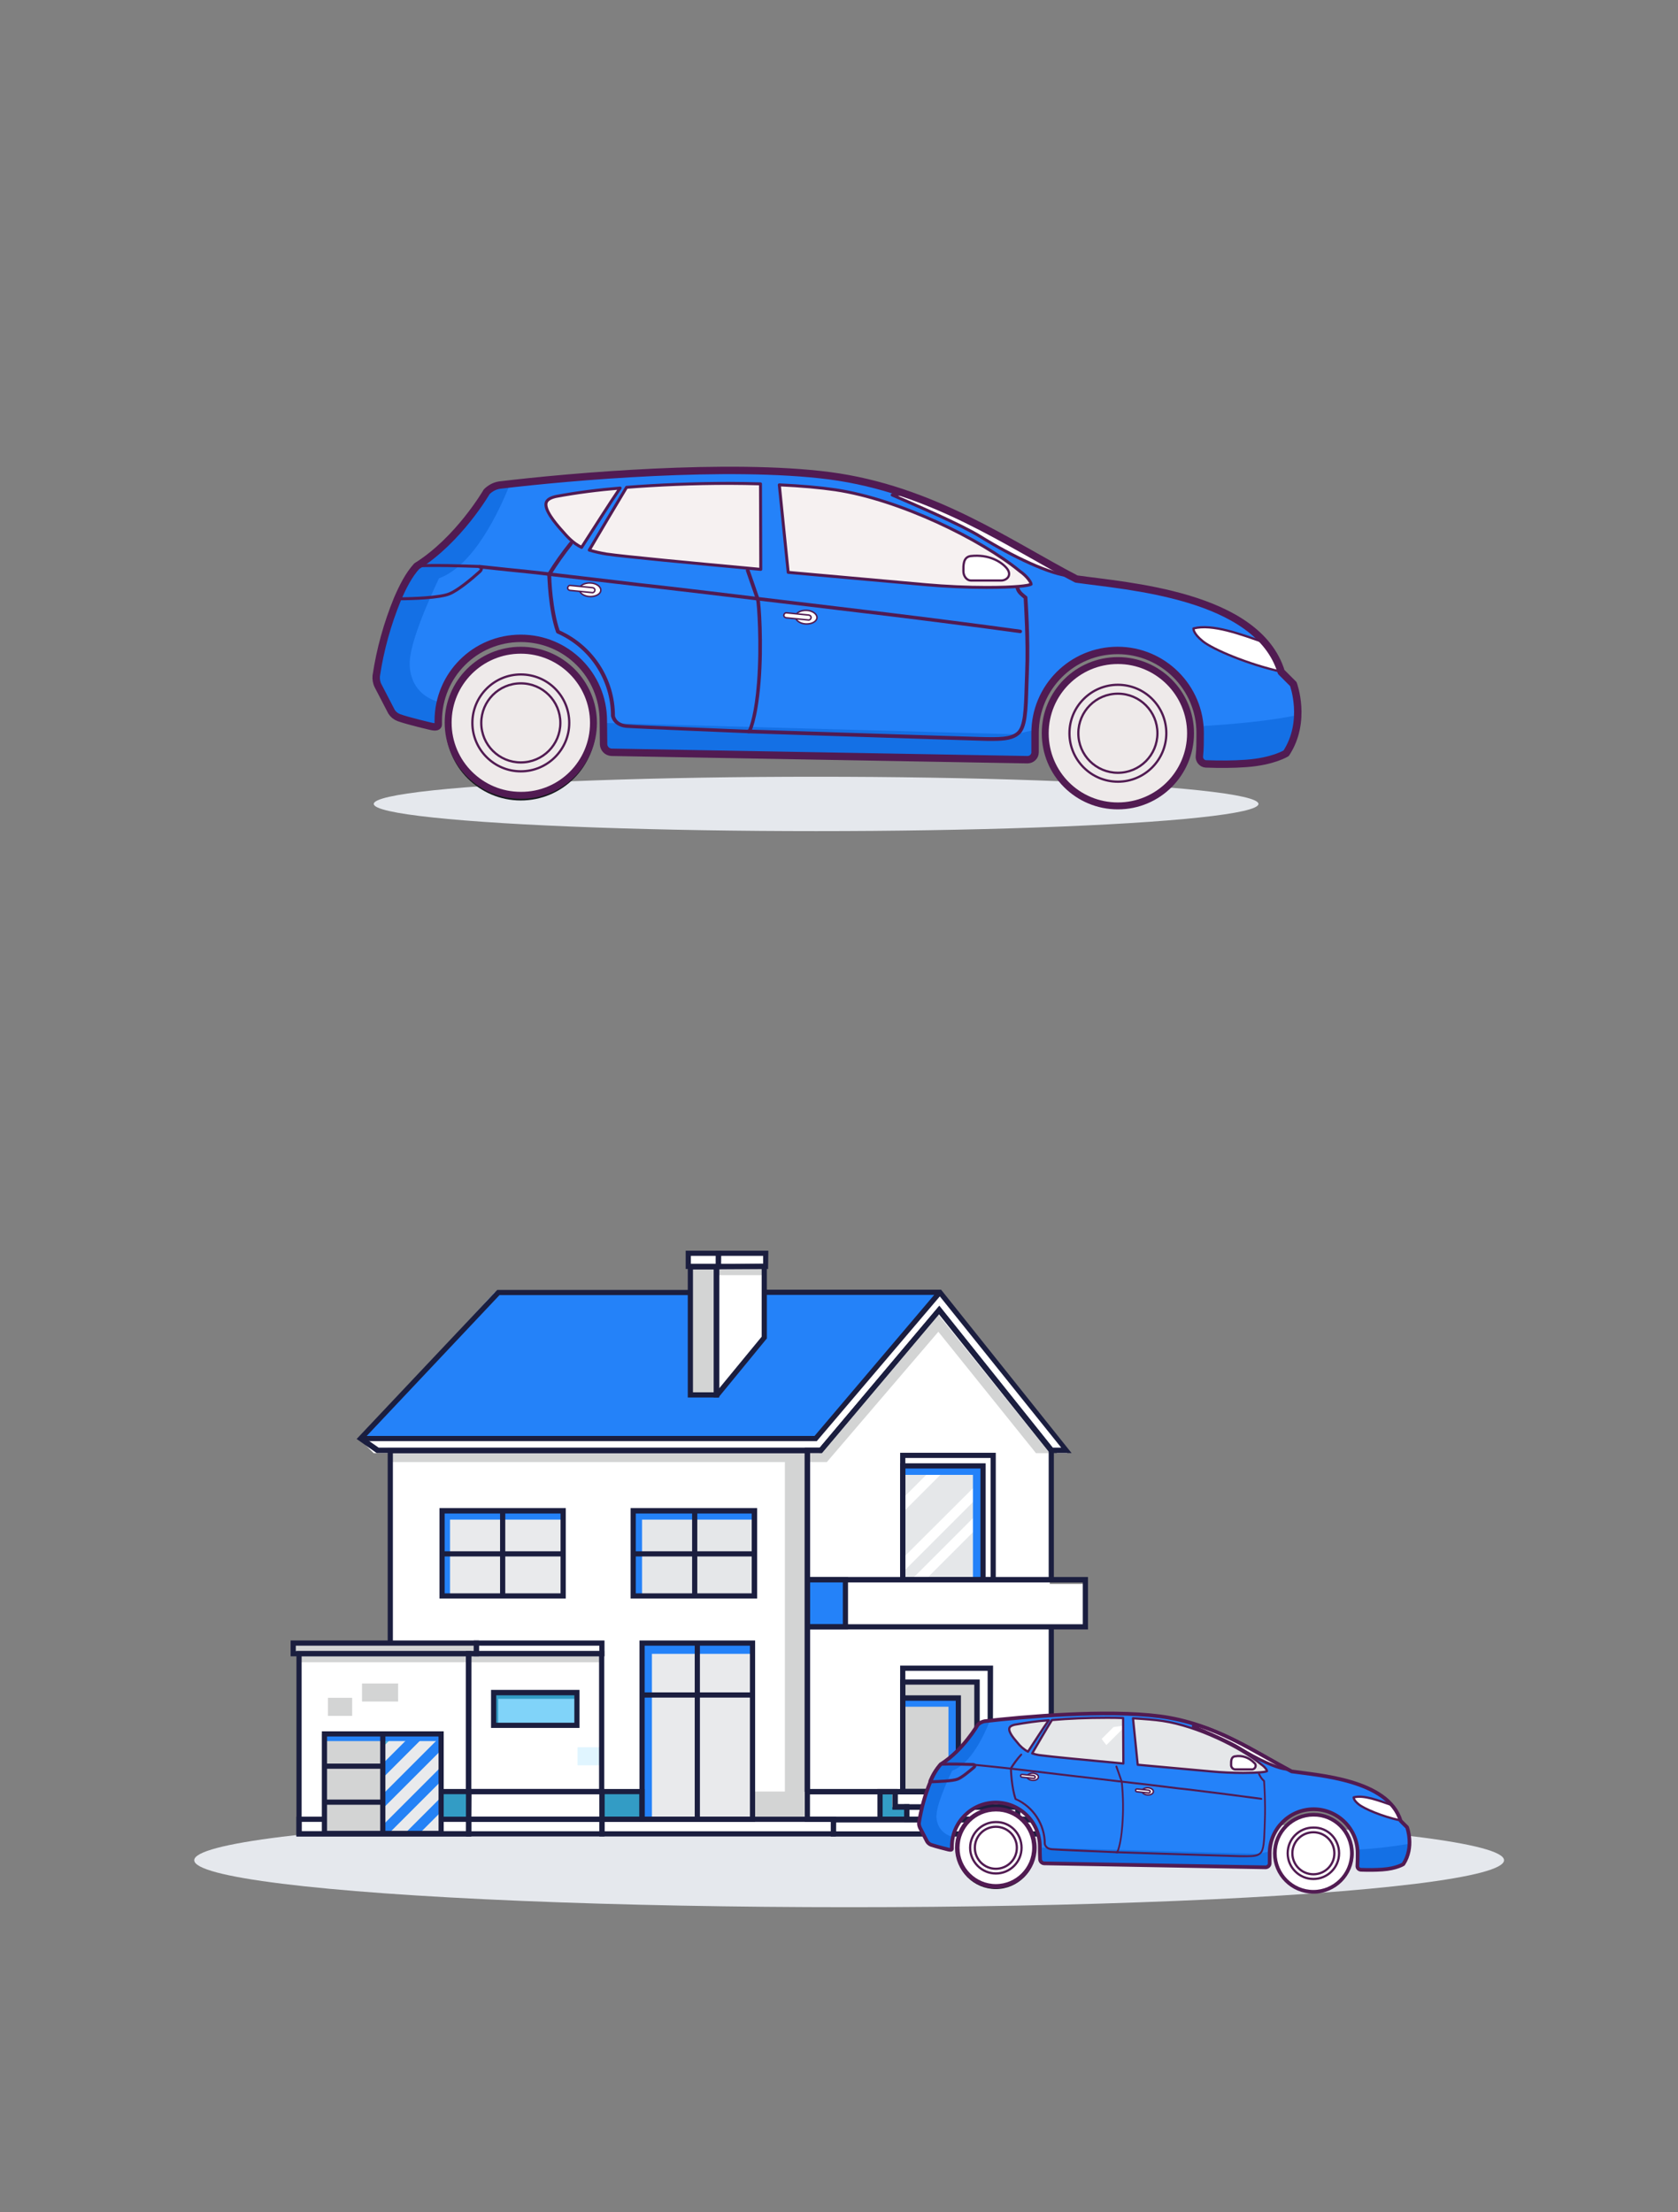 <?xml version="1.0" encoding="utf-8"?>
<!-- Generator: Adobe Illustrator 23.1.0, SVG Export Plug-In . SVG Version: 6.00 Build 0)  -->
<svg version="1.1" id="Layer_1" xmlns="http://www.w3.org/2000/svg" xmlns:xlink="http://www.w3.org/1999/xlink" x="0px" y="0px"
	 width="679px" height="895px" viewBox="0 0 679 895" style="enable-background:new 0 0 679 895;" xml:space="preserve">
<rect x="0" y="0" width="679" height="895" fill="#808080" stroke="none"/>
<style type="text/css">
	.st0{opacity:0.9;fill:#F0F3F9;enable-background:new    ;}
	.st1{fill:#EEEAEA;stroke:#511B52;stroke-width:2.8;stroke-linejoin:round;}
	.st2{fill:#EEEAEA;stroke:#511B52;stroke-width:0.907;stroke-linejoin:round;}
	.st3{fill:#2482F9;}
	.st4{fill:#FFFFFF;stroke:#511B52;stroke-width:0.907;stroke-linejoin:round;}
	.st5{fill:#FFFFFF;stroke:#511B52;stroke-width:1.21;stroke-linejoin:round;}
	.st6{fill:#171A1E;}
	.st7{fill:#511B52;}
	.st8{fill:#F6F1F1;}
	.st9{fill:#FFFFFF;stroke:#511B52;stroke-width:0.605;stroke-linejoin:round;}
	.st10{fill:#1470E5;}
	.st11{fill:none;stroke:#511B52;stroke-width:3;stroke-linejoin:round;}
	.st12{fill:none;stroke:#511B52;stroke-width:1.21;stroke-linejoin:round;}
	.st13{clip-path:url(#SVGID_2_);}
	.st14{fill:#FFFFFF;}
	.st15{clip-path:url(#SVGID_4_);}
	.st16{fill:none;stroke:#511B52;stroke-width:1.2;stroke-linejoin:round;}
	.st17{fill:#D3D4D4;}
	.st18{fill:#E9EAEC;}
	.st19{fill:#E5E7E9;}
	.st20{fill:#80D3F9;}
	.st21{fill:#339CC5;}
	.st22{fill:#2482F6;}
	.st23{fill:#4BB8DF;}
	.st24{fill:#E0F5FF;}
	.st25{fill:#1B1E3F;}
	.st26{fill:#FFFFFF;stroke:#511B52;stroke-width:1.5;stroke-linejoin:round;}
	.st27{fill:#FFFFFF;stroke:#511B52;stroke-width:1.815;stroke-linejoin:round;}
	.st28{fill:none;stroke:#511B52;stroke-width:1.5;stroke-linejoin:round;}
	.st29{clip-path:url(#SVGID_6_);}
	.st30{clip-path:url(#SVGID_8_);}
	.st31{fill:none;stroke:#511B52;stroke-width:0.907;stroke-linejoin:round;}
</style>
<g id="Group_2661" transform="translate(-605.561 -541.549)">
	<ellipse id="Ellipse_3" class="st0" cx="935.8" cy="866.8" rx="179" ry="11"/>
	<g id="Group_445" transform="translate(-35.5 -5.992)">
		<g id="Group_268" transform="translate(913.311 625.991)">
			<path id="Path_331" class="st1" d="M209.5,218.2c0,16.2-13.1,29.4-29.4,29.4s-29.4-13.1-29.4-29.4c0-16.2,13.1-29.4,29.4-29.4
				C196.3,188.8,209.5,202,209.5,218.2L209.5,218.2z"/>
			<path id="Path_332" class="st2" d="M199.7,218.2c0,10.8-8.8,19.6-19.6,19.6s-19.6-8.8-19.6-19.6s8.8-19.6,19.6-19.6l0,0
				C191,198.6,199.7,207.4,199.7,218.2L199.7,218.2z"/>
			<path id="Path_333" class="st2" d="M196.1,218.2c0,8.8-7.1,16-16,16c-8.8,0-16-7.1-16-16c0-8.8,7.1-16,16-16l0,0
				C189,202.2,196.1,209.4,196.1,218.2z"/>
		</g>
		<path id="Path_334" class="st3" d="M976.6,740c-40.5-5.2-104.3,0.3-133.4,3.8c-2,0.3-3.8,1.3-5.2,2.7c0,0-11.3,19.5-28.3,30.1
			c-3.2,3.5-5.6,8.2-7.8,13.3c-4.1,10-7,20.4-8.6,31.1c-0.1,1.3,0.1,2.7,0.7,3.9l5.5,10.6c0.7,1.1,1.7,1.9,3,2.4
			c3.9,1.4,13,3.5,13,3.5c2,0.5,2.9,0.1,2.9-0.7c0-0.5,0-1,0-1.5c0-18.5,14.9-33.4,33.4-33.4s33.4,14.9,33.4,33.4l0,0
			c0,2.6,0.1,6.7,0.1,9.5c0.1,1.7,1.4,3.1,3.2,3.2l168.3,3c1.7,0,3.1-1.3,3.1-3l0,0c0-2.6,0-5,0-7.8c0-18.5,15-33.4,33.4-33.4
			s33.4,15,33.4,33.4c0,3.3,0,6.3-0.3,9.3c-0.2,1.6,1,3.1,2.6,3.2c0.1,0,0.1,0,0.2,0c5.4,0.2,10.8,0.2,16.2-0.2
			c10.9-0.8,16.1-4.1,16.1-4.1c8.5-13,2.9-28,2.9-28l-4.9-4.9c-9.6-31.3-62.8-34.7-82.9-37.6C1049.6,767.8,1018.6,745.5,976.6,740z"
			/>
		<path id="Path_335" class="st4" d="M1153,807.6c-9.9-3.5-21.5-7.8-29-5.8c0,0-0.3,1.9,3.8,5.2s18.3,9.3,31.7,12.3
			C1158.1,815,1155.9,811,1153,807.6z"/>
		<path id="Path_336" class="st5" d="M1002.1,747.8c8,3.5,27.7,11.9,35.6,16.8c12.7,7.9,29,15.7,36.5,15.9
			c-18.9-10-41.7-24.9-67.2-33.2L1002.1,747.8z"/>
		<path id="Path_337" class="st6" d="M851.8,871.4c-16.8,0-30.4-13.6-30.4-30.4s13.6-30.4,30.4-30.4s30.4,13.6,30.4,30.4l0,0
			C882.2,857.8,868.6,871.4,851.8,871.4z"/>
		<g id="Group_269" transform="translate(671.706 621.806)">
			<path id="Path_338" class="st1" d="M209.5,218.2c0,16.2-13.1,29.4-29.4,29.3c-16.2,0-29.4-13.1-29.4-29.4
				c0-16.2,13.1-29.3,29.4-29.3C196.3,188.8,209.5,202,209.5,218.2L209.5,218.2z"/>
			<path id="Path_339" class="st2" d="M199.7,218.2c0,10.8-8.8,19.6-19.6,19.6s-19.6-8.8-19.6-19.6s8.8-19.6,19.6-19.6l0,0
				C191,198.6,199.7,207.4,199.7,218.2z"/>
			<path id="Path_340" class="st2" d="M196.1,218.2c0,8.8-7.1,16-16,16c-8.8,0-16-7.1-16-16c0-8.8,7.1-16,16-16l0,0
				C189,202.2,196.1,209.4,196.1,218.2z"/>
		</g>
		<path id="Path_341" class="st7" d="M1053.9,803.7L1053.9,803.7c-9.7-1.3-18.4-2.5-27.2-3.6c-9.1-1.2-18.3-2.3-27.1-3.4l-8.4-1
			c-15-1.8-30.6-3.7-45.9-5.5c-12.3-1.5-24.9-3-37-4.4c-5.8-0.7-11.6-1.3-17.3-2l-27.2-3.2c-5.5-0.7-11.6-1.3-17.5-1.9
			c-3.9-0.4-7.7-0.8-11.3-1.2c-0.4-0.1-0.7-0.4-0.6-0.8c0.1-0.4,0.4-0.7,0.8-0.6c3.6,0.4,7.4,0.8,11.3,1.2c5.9,0.6,12,1.2,17.5,1.9
			l27.2,3.2c5.8,0.7,11.5,1.4,17.3,2c12.1,1.4,24.7,2.9,37,4.4c15.3,1.8,30.9,3.7,45.9,5.5l8.4,1c8.9,1.1,18,2.2,27.1,3.4
			c8.8,1.1,17.5,2.3,27.1,3.6c0.4,0.1,0.7,0.4,0.6,0.8C1054.6,803.4,1054.3,803.7,1053.9,803.7L1053.9,803.7z"/>
		<path id="Path_342" class="st8" d="M876.4,769c-3.6-1.8-5.7-4.2-8.3-7.2l-0.1-0.1c-2.1-2.4-6.9-8-5.9-10.9
			c0.4-1.1,1.7-1.9,3.9-2.4c8.6-1.6,17.3-2.7,26-3.4C887.8,751.1,881.2,761.6,876.4,769z M1053.7,778.6
			c-15.6-12.8-48.5-29-74.6-32.9c-6.1-0.9-13.9-1.6-22.7-2l3.6,35.4c23.4,2.1,45.7,4.1,55.8,5c7.9,0.7,16.6,1.1,24.4,1.1
			c11.9,0,17.1-0.7,18.1-1.3C1058.3,783.1,1056.6,780.6,1053.7,778.6L1053.7,778.6z M948.8,743.3c-4.1-0.1-8.4-0.2-12.8-0.2
			c-14.3,0-28.7,0.6-41.4,1.6c-3.7,6.1-11.4,19.1-15.1,25.4c2.3,0.7,4.6,1.2,7,1.6c6.8,1,34.1,3.6,62.4,6.2L948.8,743.3z"/>
		<g id="Group_270" transform="translate(720.076 594.597)">
			<path id="Path_343" class="st9" d="M159.9,188.8c2.4,0.1,4.3,1.5,4.2,3s-2.1,2.6-4.5,2.5s-4.3-1.5-4.2-3S157.5,188.7,159.9,188.8
				z"/>
			<path id="Path_344" class="st9" d="M161.7,191.8c-0.1,0.6-0.6,1-1.1,0.9l0,0l-9-0.9c-0.6-0.1-1-0.6-0.9-1.1l0,0l0,0
				c0.1-0.6,0.6-1,1.1-0.9l0,0l9,0.9C161.4,190.8,161.8,191.3,161.7,191.8L161.7,191.8z"/>
		</g>
		<g id="Group_271" transform="translate(807.55 605.678)">
			<path id="Path_345" class="st9" d="M159.9,188.8c2.4,0.1,4.3,1.5,4.2,3s-2.1,2.6-4.5,2.5s-4.3-1.5-4.2-3S157.5,188.7,159.9,188.8
				z"/>
			<path id="Path_346" class="st9" d="M161.7,191.8c-0.1,0.6-0.6,1-1.1,0.9l0,0l-9-0.9c-0.6-0.1-1-0.6-0.9-1.1l0,0l0,0
				c0.1-0.6,0.6-1,1.1-0.9l9,0.9C161.4,190.8,161.8,191.3,161.7,191.8L161.7,191.8z"/>
		</g>
		<path id="Path_347" class="st4" d="M1033.9,772.5c-3.2,0.4-3,3.9-3,6.1s1.5,3.8,3,3.8h12.3c2.2,0,4.6-2.1,2.2-5
			C1046.2,774.8,1041.2,771.7,1033.9,772.5z"/>
		<g id="Group_272" transform="translate(642 555.312)">
			<path id="Path_348" class="st10" d="M176.9,276.3h-0.2c-13.5-3.9-11.8-16.9-11.8-16.9c0.6-10.1,11.8-33.2,11.8-33.2
				c14-5.1,24.2-26.9,28.4-37.3c-1.5,0.2-3,0.3-4.4,0.5c-2,0.3-3.8,1.3-5.2,2.7c0,0-11.3,19.5-28.3,30.1c-3.2,3.5-5.6,8.2-7.8,13.3
				c-4.1,10-7,20.4-8.6,31.1c-0.1,1.3,0.1,2.7,0.7,3.9L157,281c0.7,1.1,1.7,1.9,3,2.4c3.9,1.4,13,3.5,13,3.5c2,0.5,2.9,0.1,2.9-0.7
				c0-0.5,0-1,0-1.5C175.8,281.8,176.1,279,176.9,276.3z"/>
			<path id="Path_349" class="st10" d="M417.4,287.6l-7.5,1.7l-167.3-4.6c0,2.6,0.1,6.7,0.1,9.5c0.1,1.7,1.4,3.1,3.2,3.2l168.3,3
				c1.7,0,3.1-1.3,3.1-3l0,0c0-2.6,0-5,0-7.8C417.3,288.8,417.3,288.2,417.4,287.6z"/>
			<path id="Path_350" class="st10" d="M484,286.1c0.1,1.1,0.2,2.2,0.2,3.4c0,3.3,0,6.3-0.3,9.3c-0.2,1.6,1,3.1,2.6,3.2
				c0.1,0,0.1,0,0.2,0c5.4,0.2,10.8,0.2,16.2-0.2c10.9-0.8,16.1-4.1,16.1-4.1c3.1-4.8,4.7-10.4,4.7-16.1
				C513.4,283.8,498.9,285.2,484,286.1z"/>
		</g>
		<path id="Path_351" class="st11" d="M976.6,740c-40.5-5.2-104.3,0.3-133.4,3.8c-2,0.3-3.8,1.3-5.2,2.7c0,0-11.3,19.5-28.3,30.1
			c-3.2,3.5-5.6,8.2-7.8,13.3c-4.1,10-7,20.4-8.6,31.1c-0.1,1.3,0.1,2.7,0.7,3.9l5.5,10.6c0.7,1.1,1.7,1.9,3,2.4
			c3.9,1.4,13,3.5,13,3.5c2,0.5,2.9,0.1,2.9-0.7c0-0.5,0-1,0-1.5c0-18.5,14.9-33.4,33.4-33.4s33.4,14.9,33.4,33.4l0,0
			c0,2.6,0.1,6.7,0.1,9.5c0.1,1.7,1.4,3.1,3.2,3.2l168.3,3c1.7,0,3.1-1.3,3.1-3l0,0c0-2.6,0-5,0-7.8c0-18.5,15-33.4,33.4-33.4
			s33.4,15,33.4,33.4c0,3.3,0,6.3-0.3,9.3c-0.2,1.6,1,3.1,2.6,3.2c0.1,0,0.1,0,0.2,0c5.4,0.2,10.8,0.2,16.2-0.2
			c10.9-0.8,16.1-4.1,16.1-4.1c8.5-13,2.9-28,2.9-28l-4.9-4.9c-9.6-31.3-62.8-34.7-82.9-37.6C1049.6,767.8,1018.6,745.5,976.6,740z"
			/>
		<path id="Path_352" class="st12" d="M822.9,787.8c3.5-1.4,9.1-6.1,12.2-8.9c1.3-1.1,0.9-2.2-0.8-2.2c-5.7-0.2-17.7-0.6-24.6-0.2
			c-3.3,3.7-6,7.9-7.9,12.4c-0.2,0.3-0.1,0.7,0.2,0.8c0.1,0.1,0.3,0.1,0.4,0.1C807.9,789.8,819.1,789.4,822.9,787.8z"/>
		<path id="Path_354" class="st7" d="M944.2,844.2L944.2,844.2c-4.8-0.2-46.2-1.9-49.8-2.2c-5.5-0.6-6.1-4.8-6.1-4.8
			c0-14.5-8.6-27.6-21.8-33.4c-0.2-0.1-0.3-0.2-0.4-0.4c-3.3-9.3-3.5-22.9-3.6-23.5c0-0.1,0-0.3,0.1-0.4c2.7-4.4,5.7-8.6,8.9-12.6
			c0.3-0.3,0.7-0.3,1.1-0.1s0.3,0.7,0.1,1.1c-3.1,3.9-6,8-8.6,12.2c0,1.7,0.5,14,3.4,22.5c13.6,6.1,22.4,19.6,22.4,34.6
			c0,0,0.5,3,4.7,3.4c3.5,0.4,42.7,1.9,49.2,2.2c0.6-1.3,2.6-6.4,3.6-19.2c1.2-15.5,0-32.1-0.4-33.4c-0.5-1.4-4.1-11.6-4.1-11.7
			c-0.1-0.4,0.1-0.8,0.5-0.9c0.4-0.1,0.7,0.1,0.9,0.4c0.2,0.4,3.6,10.3,4.1,11.8s1.7,18.3,0.4,34s-3.9,20-4,20.2
			C944.7,844,944.4,844.2,944.2,844.2z"/>
		<path id="Path_355" class="st7" d="M1042.7,847.3c-1.5,0-3.3,0-5.2-0.1c-8.2-0.2-92.9-3-93.8-3c-0.4,0-0.7-0.4-0.7-0.8
			c0-0.4,0.4-0.7,0.8-0.7c0.9,0,85.6,2.8,93.8,3c8,0.2,12.3,0.2,14.9-2c2.7-2.3,2.9-9.2,3.2-18.7c0.1-1.8,0.1-3.8,0.2-5.8
			c0.5-12-0.5-27.2-0.6-29.5c-1.3-1.2-2.8-2.1-3.3-4.3c-0.1-0.4,0.1-0.8,0.5-0.9c0.4-0.1,0.8,0.1,0.9,0.5c0.5,1.8,1.9,2.7,3.1,3.7
			c0.2,0.1,0.3,0.3,0.3,0.5s1.2,16.9,0.6,30c-0.1,2-0.1,4-0.2,5.8c-0.3,10.3-0.5,17.1-3.7,19.8
			C1051.1,846.8,1047.9,847.3,1042.7,847.3z"/>
		<g>
			<g>
				<defs>
					<path id="SVGID_1_" d="M1587.6,1323.3c-3.6-1.8-5.7-4.2-8.3-7.2l-0.1-0.1c-2.1-2.4-6.9-8-5.9-10.9c0.4-1.1,1.7-1.9,3.9-2.4
						c8.6-1.6,17.3-2.7,26-3.4C1599,1305.4,1592.4,1315.9,1587.6,1323.3z M1764.9,1332.9c-15.6-12.8-48.5-29-74.6-32.9
						c-6.1-0.9-13.9-1.6-22.7-2l3.6,35.4c23.4,2.1,45.7,4.1,55.8,5c7.9,0.7,16.6,1.1,24.4,1.1c11.9,0,17.1-0.7,18.1-1.3
						C1769.5,1337.4,1767.8,1334.9,1764.9,1332.9L1764.9,1332.9z M1660,1297.6c-4.1-0.1-8.4-0.2-12.8-0.2c-14.3,0-28.7,0.6-41.4,1.6
						c-3.7,6.1-11.4,19.1-15.1,25.4c2.3,0.7,4.6,1.2,7,1.6c6.8,1,34.1,3.6,62.4,6.2L1660,1297.6z"/>
				</defs>
				<clipPath id="SVGID_2_">
					<use xlink:href="#SVGID_1_"  style="overflow:visible;"/>
				</clipPath>
				<g id="Mask_Group_5" transform="translate(711.198 554.347)" class="st13">
					<g id="Group_443" transform="translate(99.243 -7.255)">
						<path id="Path_530" class="st14" d="M150.8,237.9v8.3l49.1-49.1v-8.3L150.8,237.9z"/>
						<path id="Path_531" class="st14" d="M172.6,243.1l34.5-34.5v-8.3l-42.8,42.8H172.6z"/>
					</g>
				</g>
			</g>
		</g>
		<g>
			<g>
				<defs>
					<path id="SVGID_3_" d="M1587.6,1323.3c-3.6-1.8-5.7-4.2-8.3-7.2l-0.1-0.1c-2.1-2.4-6.9-8-5.9-10.9c0.4-1.1,1.7-1.9,3.9-2.4
						c8.6-1.6,17.3-2.7,26-3.4C1599,1305.4,1592.4,1315.9,1587.6,1323.3z M1764.9,1332.9c-15.6-12.8-48.5-29-74.6-32.9
						c-6.1-0.9-13.9-1.6-22.7-2l3.6,35.4c23.4,2.1,45.7,4.1,55.8,5c7.9,0.7,16.6,1.1,24.4,1.1c11.9,0,17.1-0.7,18.1-1.3
						C1769.5,1337.4,1767.8,1334.9,1764.9,1332.9L1764.9,1332.9z M1660,1297.6c-4.1-0.1-8.4-0.2-12.8-0.2c-14.3,0-28.7,0.6-41.4,1.6
						c-3.7,6.1-11.4,19.1-15.1,25.4c2.3,0.7,4.6,1.2,7,1.6c6.8,1,34.1,3.6,62.4,6.2L1660,1297.6z"/>
				</defs>
				<clipPath id="SVGID_4_">
					<use xlink:href="#SVGID_3_"  style="overflow:visible;"/>
				</clipPath>
				<g id="Mask_Group_6" transform="translate(711.198 554.347)" class="st15">
					<g id="Group_444" transform="translate(38.562 -20.856)">
						<path id="Path_530-2" class="st14" d="M150.8,237.9v8.3l49.1-49.1v-8.3L150.8,237.9z"/>
					</g>
				</g>
			</g>
		</g>
		<path id="Path_534" class="st16" d="M876.4,769c-3.6-1.8-5.7-4.2-8.3-7.2l-0.1-0.1c-2.1-2.4-6.9-8-5.9-10.9
			c0.4-1.1,1.7-1.9,3.9-2.4c8.6-1.6,17.3-2.7,26-3.4C887.8,751.1,881.2,761.6,876.4,769z M1053.7,778.6
			c-15.6-12.8-48.5-29-74.6-32.9c-6.1-0.9-13.9-1.6-22.7-2l3.6,35.4c23.4,2.1,45.7,4.1,55.8,5c7.9,0.7,16.6,1.1,24.4,1.1
			c11.9,0,17.1-0.7,18.1-1.3C1058.3,783.1,1056.6,780.6,1053.7,778.6L1053.7,778.6z M948.8,743.3c-4.1-0.1-8.4-0.2-12.8-0.2
			c-14.3,0-28.7,0.6-41.4,1.6c-3.7,6.1-11.4,19.1-15.1,25.4c2.3,0.7,4.6,1.2,7,1.6c6.8,1,34.1,3.6,62.4,6.2L948.8,743.3z"/>
	</g>
</g>
<g id="Group_2666" transform="translate(-495 -431.394)">
	<ellipse id="Ellipse_3_1_" class="st0" cx="838.6" cy="1184" rx="265" ry="19"/>
	<g id="Group_261" transform="translate(534 431.394)">
		<rect id="Rectangle_191" x="204" y="736.1" class="st14" width="93.7" height="5.9"/>
		<rect id="Rectangle_192" x="297.9" y="736.1" class="st14" width="93.7" height="5.9"/>
		<rect id="Rectangle_193" x="287.2" y="725" class="st14" width="99.2" height="11.2"/>
		<rect id="Rectangle_194" x="118.4" y="588.9" class="st14" width="168.6" height="147.2"/>
		<path id="Path_276" class="st14" d="M227.9,584.4H108.7l1.1,1.1l2.4,2.4h178.4l-3.5-3.5H227.9z"/>
		<path id="Path_277" class="st14" d="M340.6,522.9h-1.1h-59.2H161.2L106.5,582l6.8,4.8h179.3l47.9-56.8l45.4,56.8h6.7L340.6,522.9z
			"/>
		<path id="Path_278" class="st14" d="M385.9,638.3v-51.5L340.5,530l-47.9,56.8h-5.5v138.1h98.7v-66.7v-19.9H385.9z"/>
		<path id="Path_279" class="st14" d="M343.3,530l-2.5,3l47.9,54.9h4.2L343.3,530z"/>
		<path id="Path_280" class="st17" d="M340.6,531.8L292.4,588H119v3.5h176.6l45.1-52.7l39.5,49.1h5.6L340.6,531.8z"/>
		<rect id="Rectangle_195" x="289.2" y="640.8" class="st14" width="111.1" height="17.4"/>
		<rect id="Rectangle_196" x="150.8" y="669.1" class="st14" width="53.8" height="72.8"/>
		<rect id="Rectangle_197" x="82.1" y="669.1" class="st14" width="68.7" height="72.9"/>
		<rect id="Rectangle_198" x="139.4" y="611.2" class="st18" width="49" height="34.4"/>
		<rect id="Rectangle_199" x="216.7" y="611.2" class="st19" width="49" height="34.4"/>
		<rect id="Rectangle_200" x="220.3" y="664.8" class="st18" width="44.7" height="71.3"/>
		<rect id="Rectangle_201" x="160.2" y="684.8" class="st20" width="33.7" height="13.2"/>
		<rect id="Rectangle_202" x="91.1" y="701.5" class="st18" width="47.2" height="40.3"/>
		<rect id="Rectangle_203" x="325.8" y="675" class="st14" width="35.5" height="49.9"/>
		<path id="Path_789" class="st19" d="M325.8,593.1h32.5v46h-32.5V593.1z"/>
		<rect id="Rectangle_205" x="325.8" y="680.6" class="st17" width="30.1" height="44.3"/>
		<rect id="Rectangle_206" x="91.8" y="701.5" class="st17" width="23.6" height="40.3"/>
		<rect id="Rectangle_208" x="325.8" y="687" class="st3" width="22.5" height="3.5"/>
		<rect id="Rectangle_209" x="344.8" y="686.9" class="st3" width="3.5" height="37.9"/>
		<rect id="Rectangle_210" x="216.7" y="611.2" class="st3" width="49.4" height="3.6"/>
		<rect id="Rectangle_211" x="216.7" y="611.2" class="st3" width="4.1" height="34.4"/>
		<rect id="Rectangle_212" x="139" y="611.2" class="st3" width="49.4" height="3.6"/>
		<rect id="Rectangle_213" x="139" y="611.2" class="st3" width="4.1" height="34.4"/>
		<rect id="Rectangle_214" x="220.3" y="664.8" class="st3" width="4.5" height="71.1"/>
		<rect id="Rectangle_215" x="220.3" y="664.8" class="st3" width="44.7" height="4.3"/>
		<rect id="Rectangle_216" x="160.2" y="684.8" class="st21" width="33.7" height="2.5"/>
		<rect id="Rectangle_217" x="160.2" y="684.8" class="st21" width="2.4" height="13.2"/>
		<rect id="Rectangle_218" x="287.2" y="639.1" class="st3" width="15.4" height="19.1"/>
		<rect id="Rectangle_219" x="278.6" y="588.9" class="st17" width="8.3" height="147.8"/>
		<rect id="Rectangle_220" x="81.5" y="669.1" class="st17" width="122.6" height="3.4"/>
		<rect id="Rectangle_221" x="151" y="669.7" class="st17" width="53.3" height="2.8"/>
		<path id="Path_282" class="st22" d="M115.6,719.6l18.1-18.1h-5.8l-12.2,12.2L115.6,719.6L115.6,719.6z"/>
		<path id="Path_283" class="st23" d="M115.6,701.5v5.6l5.6-5.6H115.6z"/>
		<path id="Path_284" class="st22" d="M115.6,726.2v5.8l23.1-23.1v-5.8L115.6,726.2z"/>
		<path id="Path_285" class="st22" d="M118.1,742l20.6-20.6v-5.8l-23.1,23.1v3.4L118.1,742z"/>
		<path id="Path_286" class="st22" d="M130.5,742l8.1-8.1V728l-14,14H130.5z"/>
		<path id="Path_287" class="st14" d="M325.2,631.5v5.7l33.6-33.6V598L325.2,631.5z"/>
		<path id="Path_288" class="st14" d="M335.2,639.4l23.6-23.6v-5.7l-29.3,29.3H335.2z"/>
		<path id="Path_289" class="st14" d="M339.3,593.2l-14.1,14.1v5.7l19.8-19.8H339.3z"/>
		<rect id="Rectangle_222" x="325.8" y="593.1" class="st3" width="32.5" height="3.6"/>
		<rect id="Rectangle_223" x="354.7" y="593" class="st3" width="4.1" height="46.1"/>
		<rect id="Rectangle_224" x="316.6" y="724.9" class="st21" width="5.4" height="10.2"/>
		<rect id="Rectangle_225" x="316.6" y="731.1" class="st21" width="10.8" height="5"/>
		<rect id="Rectangle_226" x="265.6" y="724.8" class="st17" width="21.6" height="11.1"/>
		<rect id="Rectangle_227" x="203.9" y="724.8" class="st21" width="16.4" height="11.1"/>
		<rect id="Rectangle_228" x="138.7" y="724.8" class="st21" width="11.4" height="11.1"/>
		<rect id="Rectangle_229" x="79.1" y="664.8" class="st17" width="74.1" height="4.3"/>
		<rect id="Rectangle_230" x="93.7" y="686.9" class="st17" width="9.8" height="7.3"/>
		<rect id="Rectangle_231" x="194.7" y="706.9" class="st24" width="9.8" height="7.3"/>
		<rect id="Rectangle_232" x="107.5" y="681.1" class="st17" width="14.6" height="7.3"/>
		<rect id="Rectangle_233" x="91.8" y="701.5" class="st22" width="47.2" height="2.9"/>
		<path id="Path_290" class="st3" d="M290.5,582h-184l54.7-59.1h179.5L290.5,582z"/>
		<path id="Path_291" class="st14" d="M251.2,507.1H239v5.3h0.8v51.9H251V564l18.7-23.2v-28.4h0.6v-5.3L251.2,507.1z"/>
		<rect id="Rectangle_234" x="239.9" y="512.9" class="st17" width="10.9" height="51.5"/>
		<path id="Path_788" class="st17" d="M239.9,512.5h30v3.4h-30V512.5z"/>
		<g id="Group_217" transform="translate(39.278 79.719)">
			<path id="Path_292" class="st25" d="M249.4,645.2h-2.1v-137H80.7v76.9h-2.1v-79h170.9v139.1H249.4z"/>
		</g>
		<g id="Group_218" transform="translate(208.048 22.335)">
			<path id="Path_293" class="st25" d="M179.4,703.6H78.6V563.4h6L133,506l46.4,58.1v51.8h-2.1v-51.1L133,509.3l-47.4,56.2h-4.9v136
				h96.6v-65.7h2.1V703.6z"/>
		</g>
		<g id="Group_219" transform="translate(26.814 15.775)">
			<path id="Path_294" class="st25" d="M367.8,572.1H359l-44.9-56.2l-47.4,56.2H86.6l-8.1-5.7l56.9-60.3h78v2.1h-77.1L81.8,566
				l5.6,3.9h178.5l48.4-57.4l45.9,57.4h3.4L314,508.1h-70.4V506H315L367.8,572.1z"/>
		</g>
		<g id="Group_220" transform="translate(124.918 217.783)">
			<path id="Path_295" class="st25" d="M96.9,519.3H78.6V506h18.3L96.9,519.3z M80.7,517.2h14.1v-9.1H80.7V517.2z"/>
		</g>
		<g id="Group_221" transform="translate(208.049 217.783)">
			<path id="Path_296" class="st25" d="M180.3,519.3H78.6V506h101.8L180.3,519.3L180.3,519.3z M80.7,517.2h97.5v-9.1H80.7V517.2z"/>
		</g>
		<g id="Group_222" transform="translate(243.531 217.824)">
			<path id="Path_297" class="st25" d="M124.9,514.3H78.6V506h46.3L124.9,514.3z M80.7,512.2h42.1v-4.1H80.7V512.2z"/>
		</g>
		<g id="Group_223" transform="translate(248.273 223.974)">
			<path id="Path_298" class="st25" d="M125.6,513.2h-47V506h47V513.2z M80.7,511.1h42.8v-2.9H80.7V511.1z"/>
		</g>
		<g id="Group_224" transform="translate(237.459 217.786)">
			<path id="Path_299" class="st25" d="M91.5,519.3H78.6V506h8.2v6.1h4.7L91.5,519.3z M80.7,517.2h8.7v-2.9h-4.7v-6.2h-4V517.2z"/>
		</g>
		<g id="Group_225" transform="translate(246.642 81.767)">
			<path id="Path_300" class="st25" d="M117.3,558.4H78.6V506h38.7V558.4z M80.7,556.3h34.5v-48.2H80.7V556.3z"/>
		</g>
		<g id="Group_226" transform="translate(246.642 86.017)">
			<path id="Path_301" class="st25" d="M113.2,554.1H78.6V506h34.6V554.1z M80.7,552h30.4v-43.9H80.7V552z"/>
		</g>
		<g id="Group_227" transform="translate(246.642 167.87)">
			<path id="Path_302" class="st25" d="M116.1,558H78.6v-52h37.6L116.1,558z M80.7,555.9H114v-47.8H80.7V555.9z"/>
		</g>
		<g id="Group_228" transform="translate(246.642 173.466)">
			<path id="Path_303" class="st25" d="M110.7,552.4H78.6V506h32.2v46.4H110.7z M80.7,550.3h27.9v-42.2H80.7V550.3z"/>
		</g>
		<g id="Group_229" transform="translate(246.642 179.89)">
			<path id="Path_304" class="st25" d="M103.2,546H78.6v-40h24.6V546z M80.7,543.9h20.4v-35.7H80.7V543.9z"/>
		</g>
		<g id="Group_230" transform="translate(208.049 132.019)">
			<path id="Path_305" class="st25" d="M193.2,527.2H78.6V506h114.6V527.2z M80.7,525.1h110.4v-16.9H80.7V525.1z"/>
		</g>
		<g id="Group_231" transform="translate(208.049 132.019)">
			<path id="Path_306" class="st25" d="M96.1,527.2H78.6V506h17.5V527.2z M80.7,525.1H94v-17H80.7V525.1z"/>
		</g>
		<g id="Group_232" transform="translate(60.231 104.13)">
			<path id="Path_307" class="st25" d="M129.7,542.6H78.6V506h51.1V542.6z M80.7,540.5h46.9v-32.3H80.7V540.5z"/>
		</g>
		<g id="Group_233" transform="translate(137.574 104.13)">
			<path id="Path_308" class="st25" d="M129.7,542.6H78.6V506h51.2v36.6H129.7z M80.7,540.5h46.9v-32.3H80.7V540.5z"/>
		</g>
		<g id="Group_234" transform="translate(141.161 157.702)">
			<path id="Path_309" class="st25" d="M125.4,579.4H78.6V506h46.8L125.4,579.4z M80.7,577.3h42.6v-69.2H80.7V577.3z"/>
		</g>
		<g id="Group_235" transform="translate(124.918 228.983)">
			<path id="Path_310" class="st25" d="M174.3,514H78.6v-8h95.8L174.3,514L174.3,514z M80.7,511.9h91.6v-3.8H80.7V511.9z"/>
		</g>
		<g id="Group_236" transform="translate(218.586 229.13)">
			<path id="Path_311" class="st25" d="M179.6,513.9h-101V506h101.1L179.6,513.9L179.6,513.9z M80.7,511.8h96.9v-3.6H80.7V511.8z"/>
		</g>
		<g id="Group_237" transform="translate(71.015 161.972)">
			<path id="Path_312" class="st25" d="M134.5,563.9h-56V506h56V563.9z M80.7,561.8h51.7v-53.7H80.7V561.8z"/>
		</g>
		<g id="Group_238" transform="translate(2.356 161.972)">
			<path id="Path_313" class="st25" d="M149.3,581H78.6v-75h70.8L149.3,581L149.3,581z M80.7,578.9h66.6v-70.8H80.7V578.9z"/>
		</g>
		<g id="Group_239" transform="translate(71.015 217.783)">
			<path id="Path_314" class="st25" d="M134.6,519.3h-56V506h56V519.3z M80.7,517.2h51.8v-9.1H80.7V517.2z"/>
		</g>
		<g id="Group_240" transform="translate(71.015 228.983)">
			<path id="Path_315" class="st25" d="M134.6,514h-56v-8h56V514z M80.7,511.9h51.8v-3.8H80.7V511.9z"/>
		</g>
		<g id="Group_241" transform="translate(60.91 217.784)">
			<path id="Path_316" class="st25" d="M90.8,519.3H78.6v-2.1h10.2v-9.1H78.6V506h12.3L90.8,519.3z"/>
		</g>
		<g id="Group_242" transform="translate(2.356 228.983)">
			<path id="Path_317" class="st25" d="M149.4,514H78.6v-8h10.7v2.1h-8.6v3.8h66.6v-4.8h2.1V514z"/>
		</g>
		<g id="Group_243" transform="translate(74.109 157.702)">
			<path id="Path_318" class="st25" d="M131.4,512.4H78.6V506h52.9v6.4H131.4z M80.7,510.3h48.7v-2.2H80.7V510.3z"/>
		</g>
		<g id="Group_244" transform="translate(0 157.702)">
			<path id="Path_319" class="st25" d="M154.8,512.4H78.6V506h76.2L154.8,512.4L154.8,512.4z M80.7,510.3h72v-2.2h-72V510.3z"/>
		</g>
		<g id="Group_245" transform="translate(160.707 5.405)">
			<path id="Path_320" class="st25" d="M91.3,560H78.6v-54h12.7C91.3,506,91.3,560,91.3,560z M80.7,557.9h8.5v-49.7h-8.5V557.9z"/>
		</g>
		<g id="Group_246" transform="translate(171.309 5.296)">
			<path id="Path_321" class="st25" d="M80.4,560.1h-1.9v-53.9L100,506v30.2L80.4,560.1z M80.7,508.2v48.2l17.2-20.9v-27.4
				L80.7,508.2z"/>
		</g>
		<g id="Group_247" transform="translate(159.859)">
			<path id="Path_322" class="st25" d="M92.9,513.4H78.6V506H93L92.9,513.4L92.9,513.4z M80.7,511.3h10.2v-3.2H80.7V511.3z"/>
		</g>
		<g id="Group_248" transform="translate(172.01)">
			<path id="Path_323" class="st25" d="M99.8,513.4H78.6V506h21.3L99.8,513.4L99.8,513.4z M80.7,511.3h17.1v-3.2H80.7V511.3z"/>
		</g>
		<g id="Group_249" transform="translate(12.643 194.448)">
			<path id="Path_324" class="st25" d="M127.9,548.4H78.6V506h49.3C127.9,506,127.9,548.4,127.9,548.4z M80.7,546.3h45.1v-38.2H80.7
				V546.3z"/>
		</g>
		<g id="Group_250" transform="translate(81.104 177.685)">
			<path id="Path_325" class="st25" d="M114.4,521.4H78.6V506h35.8C114.4,506,114.4,521.4,114.4,521.4z M80.7,519.3h31.6v-11.1H80.7
				V519.3z"/>
		</g>
		<g id="Group_251" transform="translate(28.41 16.147)">
			<path id="Path_326" class="st25" d="M263.1,566.9H78.6v-2.1h183.6l49.8-58.7l1.6,1.4L263.1,566.9z"/>
		</g>
		<g id="Group_252" transform="translate(36.252 195.498)">
			<rect id="Rectangle_236" x="78.6" y="506" class="st25" width="2.1" height="40.3"/>
		</g>
		<g id="Group_253" transform="translate(13.696 207.504)">
			<rect id="Rectangle_237" x="78.6" y="506" class="st25" width="23.6" height="2.1"/>
		</g>
		<g id="Group_254" transform="translate(13.696 222.062)">
			<rect id="Rectangle_238" x="78.6" y="506" class="st25" width="23.6" height="2.1"/>
		</g>
		<g id="Group_255" transform="translate(84.754 105.182)">
			<rect id="Rectangle_239" x="78.6" y="506" class="st25" width="2.1" height="34.4"/>
		</g>
		<g id="Group_256" transform="translate(60.91 121.609)">
			<rect id="Rectangle_240" x="78.6" y="506" class="st25" width="49.4" height="2.1"/>
		</g>
		<g id="Group_257" transform="translate(162.461 105.182)">
			<rect id="Rectangle_241" x="78.6" y="506" class="st25" width="2.1" height="34.4"/>
		</g>
		<g id="Group_258" transform="translate(138.617 121.609)">
			<rect id="Rectangle_242" x="78.6" y="506" class="st25" width="49.4" height="2.1"/>
		</g>
		<g id="Group_259" transform="translate(163.519 158.753)">
			<rect id="Rectangle_243" x="78.6" y="506" class="st25" width="2.1" height="71.3"/>
		</g>
		<g id="Group_260" transform="translate(142.212 178.705)">
			<rect id="Rectangle_244" x="78.6" y="506" class="st25" width="44.7" height="2.1"/>
		</g>
	</g>
	<g id="Group_445_1_" transform="translate(787.971 618.567)">
		<g id="Group_268_1_" transform="translate(144.285 40.916)">
			<path id="Path_331_1_" class="st26" d="M109.8,521.7c0,8.6-7,15.6-15.6,15.6s-15.6-7-15.6-15.6s7-15.6,15.6-15.6
				C102.8,506,109.8,513,109.8,521.7C109.8,521.6,109.8,521.6,109.8,521.7z"/>
			<path id="Path_332_1_" class="st4" d="M104.6,521.7c0,5.8-4.7,10.4-10.4,10.4s-10.4-4.7-10.4-10.4c0-5.8,4.7-10.4,10.4-10.4l0,0
				C100,511.2,104.6,515.9,104.6,521.7z"/>
			<path id="Path_333_1_" class="st4" d="M102.7,521.7c0,4.7-3.8,8.5-8.5,8.5s-8.5-3.8-8.5-8.5s3.8-8.5,8.5-8.5
				C98.9,513.2,102.7,517,102.7,521.7z"/>
		</g>
		<path id="Path_334_1_" class="st3" d="M176.3,507.2c-21.5-2.8-55.5,0.2-70.9,2c-1,0.2-2,0.7-2.7,1.4c0,0-6,10.4-15,16
			c-1.8,2.1-3.2,4.5-4.2,7.1c-2.2,5.3-3.7,10.9-4.6,16.5c-0.1,0.7,0.1,1.4,0.4,2.1l2.9,5.6c0.4,0.6,0.9,1,1.6,1.3
			c2.1,0.7,6.9,1.9,6.9,1.9c1.1,0.3,1.6,0.1,1.5-0.4c0-0.3,0-0.5,0-0.8c0-9.8,8-17.8,17.8-17.8s17.8,8,17.8,17.8
			c0,1.4,0,3.6,0.1,5.1c0,0.9,0.8,1.7,1.7,1.7l89.5,1.6c0.9,0,1.7-0.7,1.7-1.6l0,0c0-1.4,0-2.7,0-4.1c0-9.8,8-17.8,17.8-17.8
			s17.8,8,17.8,17.8c0,1.7,0,3.3-0.1,5c-0.1,0.9,0.5,1.6,1.4,1.7h0.1c2.9,0.1,5.8,0.1,8.6-0.1c5.8-0.4,8.5-2.2,8.5-2.2
			c4.5-6.9,1.5-14.9,1.5-14.9l-2.6-2.6c-5.1-16.7-33.4-18.4-44.1-20C215.2,522,198.7,510.1,176.3,507.2z"/>
		<path id="Path_335_1_" class="st4" d="M270.2,543.1c-5.3-1.8-11.4-4.2-15.4-3.1c0,0-0.2,1,2,2.8c2.2,1.8,9.7,5,16.8,6.5
			C272.9,547,271.7,544.9,270.2,543.1z"/>
		<path id="Path_336_1_" class="st5" d="M189.9,511.3c4.3,1.8,14.8,6.3,18.9,8.9c6.7,4.2,15.4,8.4,19.4,8.4
			c-10-5.3-22.2-13.3-35.8-17.7L189.9,511.3z"/>
		<path id="Path_337_1_" class="st6" d="M110,577.1c-8.9,0-16.2-7.2-16.2-16.2c0-8.9,7.2-16.2,16.2-16.2s16.2,7.2,16.2,16.2l0,0
			C126.1,569.8,118.9,577.1,110,577.1z"/>
		<g id="Group_269_1_" transform="translate(15.798 38.691)">
			<path id="Path_338_1_" class="st27" d="M109.8,521.7c0,8.6-7,15.6-15.6,15.6s-15.6-7-15.6-15.6s7-15.6,15.6-15.6
				C102.8,506,109.8,513,109.8,521.7C109.8,521.6,109.8,521.6,109.8,521.7z"/>
			<path id="Path_339_1_" class="st4" d="M104.6,521.7c0,5.8-4.7,10.4-10.4,10.4s-10.4-4.7-10.4-10.4s4.7-10.4,10.4-10.4
				C100,511.2,104.6,515.9,104.6,521.7L104.6,521.7z"/>
			<path id="Path_340_1_" class="st4" d="M102.7,521.7c0,4.7-3.8,8.5-8.5,8.5s-8.5-3.8-8.5-8.5s3.8-8.5,8.5-8.5l0,0
				C98.9,513.2,102.7,517,102.7,521.7z"/>
		</g>
		<path id="Path_341_1_" class="st7" d="M217.5,541C217.4,541,217.4,541,217.5,541c-5.2-0.7-9.8-1.3-14.5-1.9
			c-4.9-0.6-9.7-1.2-14.4-1.8l-4.5-0.5c-8-1-16.3-2-24.4-2.9c-6.6-0.8-13.2-1.6-19.7-2.3c-3.1-0.4-6.1-0.7-9.2-1.1l-14.5-1.7
			c-2.9-0.3-6.2-0.7-9.3-1c-2.1-0.2-4.1-0.4-6-0.6c-0.2-0.1-0.3-0.3-0.3-0.5s0.2-0.3,0.4-0.3c1.9,0.2,3.9,0.4,6,0.6
			c3.1,0.3,6.4,0.7,9.3,1l14.5,1.7c3.1,0.4,6.1,0.7,9.2,1.1c6.5,0.8,13.1,1.5,19.7,2.3c8.1,0.9,16.4,1.9,24.4,2.9l4.5,0.5
			c4.7,0.6,9.6,1.2,14.4,1.8c4.7,0.6,9.3,1.2,14.4,1.9c0.2,0.1,0.3,0.3,0.3,0.5S217.6,541,217.5,541L217.5,541z"/>
		<path id="Path_342_1_" class="st19" d="M123,521.5c-1.7-0.9-3.2-2.2-4.4-3.8l0,0c-1.1-1.3-3.7-4.2-3.1-5.8c0.2-0.6,0.9-1,2.1-1.3
			c4.6-0.8,9.2-1.5,13.8-1.8C129.1,512,125.6,517.6,123,521.5z M217.3,526.6c-8.3-6.8-25.8-15.4-39.7-17.5
			c-3.3-0.5-7.4-0.8-12.1-1.1l1.9,18.8c12.4,1.1,24.3,2.2,29.7,2.7c4.2,0.4,8.8,0.6,13,0.6c6.3,0,9.1-0.4,9.6-0.7
			C219.8,529,218.9,527.7,217.3,526.6L217.3,526.6z M161.5,507.9c-2.2-0.1-4.5-0.1-6.8-0.1c-7.6,0-15.2,0.3-22,0.9
			c-2,3.2-6.1,10.2-8,13.5c1.2,0.4,2.5,0.7,3.7,0.8c3.6,0.5,18.1,1.9,33.2,3.3L161.5,507.9z"/>
		<g id="Group_270_1_" transform="translate(41.521 24.221)">
			<path id="Path_343_1_" class="st9" d="M83.5,506c1.3,0.1,2.3,0.8,2.2,1.6s-1.1,1.4-2.4,1.3s-2.3-0.8-2.2-1.6S82.2,506,83.5,506z"
				/>
			<path id="Path_344_1_" class="st9" d="M84.4,507.6c0,0.3-0.3,0.5-0.6,0.5l0,0l-4.8-0.5c-0.3,0-0.5-0.3-0.5-0.6l0,0l0,0
				c0-0.3,0.3-0.5,0.6-0.5l0,0l4.8,0.5C84.2,507.1,84.4,507.3,84.4,507.6z"/>
		</g>
		<g id="Group_271_1_" transform="translate(88.04 30.114)">
			<path id="Path_345_1_" class="st9" d="M83.5,506c1.3,0.1,2.3,0.8,2.2,1.6s-1.1,1.4-2.4,1.3s-2.3-0.8-2.2-1.6S82.2,506,83.5,506z"
				/>
			<path id="Path_346_1_" class="st9" d="M84.4,507.6c0,0.3-0.3,0.5-0.6,0.5l0,0l-4.8-0.5c-0.3,0-0.5-0.3-0.5-0.6l0,0l0,0
				c0-0.3,0.3-0.5,0.6-0.5l0,0l4.8,0.5C84.2,507.1,84.4,507.3,84.4,507.6L84.4,507.6z"/>
		</g>
		<path id="Path_347_1_" class="st4" d="M206.8,523.4c-1.7,0.2-1.6,2.1-1.6,3.3c-0.1,1,0.6,1.9,1.6,2h6.6c0.8,0.1,1.6-0.5,1.7-1.3
			c0.1-0.5-0.1-1-0.5-1.3C212.5,523.9,209.7,522.9,206.8,523.4z"/>
		<g id="Group_272_1_" transform="translate(0 3.329)">
			<path id="Path_348_1_" class="st10" d="M92.4,552.6L92.4,552.6c-4.1-1-6.8-4.8-6.4-9c0.3-5.4,6.3-17.7,6.3-17.7
				c7.5-2.7,12.9-14.3,15.1-19.8c-0.8,0.1-1.6,0.2-2.3,0.3c-1,0.2-2,0.7-2.7,1.4c0,0-6,10.4-15,16c-1.8,2.1-3.2,4.5-4.2,7.1
				c-2.2,5.3-3.7,10.9-4.6,16.5c-0.1,0.7,0.1,1.4,0.4,2.1l2.9,5.6c0.4,0.6,0.9,1,1.6,1.3c2.1,0.7,6.9,1.9,6.9,1.9
				c1.1,0.3,1.6,0.1,1.5-0.4c0-0.3,0-0.5,0-0.8C91.9,555.5,92.1,554,92.4,552.6z"/>
			<path id="Path_349_1_" class="st10" d="M220.4,558.6l-4,0.9l-89-2.5c0,1.4,0,3.6,0.1,5.1c0,0.9,0.8,1.7,1.7,1.7l89.5,1.6
				c0.9,0,1.7-0.7,1.7-1.6l0,0c0-1.4,0-2.7,0-4.1C220.3,559.2,220.3,558.9,220.4,558.6z"/>
			<path id="Path_350_1_" class="st10" d="M255.8,557.8c0.1,0.6,0.1,1.2,0.1,1.8c0,1.7,0,3.3-0.1,5c-0.1,0.9,0.5,1.6,1.4,1.7h0.1
				c2.9,0.1,5.8,0.1,8.6-0.1c5.8-0.4,8.5-2.2,8.5-2.2c1.6-2.5,2.5-5.5,2.5-8.5C269.9,556.7,262.8,557.5,255.8,557.8z"/>
		</g>
		<path id="Path_351_1_" class="st28" d="M176.3,507.2c-21.5-2.8-55.5,0.2-70.9,2c-1,0.2-2,0.7-2.7,1.4c0,0-6,10.4-15,16
			c-1.8,2.1-3.2,4.5-4.2,7.1c-2.2,5.3-3.7,10.9-4.6,16.5c-0.1,0.7,0.1,1.4,0.4,2.1l2.9,5.6c0.4,0.6,0.9,1,1.6,1.3
			c2.1,0.7,6.9,1.9,6.9,1.9c1.1,0.3,1.6,0.1,1.5-0.4c0-0.3,0-0.5,0-0.8c0-9.8,8-17.8,17.8-17.8s17.8,8,17.8,17.8
			c0,1.4,0,3.6,0.1,5.1c0,0.9,0.8,1.7,1.7,1.7l89.5,1.6c0.9,0,1.7-0.7,1.7-1.6l0,0c0-1.4,0-2.7,0-4.1c0-9.8,8-17.8,17.8-17.8
			s17.8,8,17.8,17.8c0,1.7,0,3.3-0.1,5c-0.1,0.9,0.5,1.6,1.4,1.7h0.1c2.9,0.1,5.8,0.1,8.6-0.1c5.8-0.4,8.5-2.2,8.5-2.2
			c4.5-6.9,1.5-14.9,1.5-14.9l-2.6-2.6c-5.1-16.7-33.4-18.4-44.1-20C215.2,522,198.7,510.1,176.3,507.2z"/>
		<path id="Path_352_1_" class="st12" d="M94.6,532.6c1.9-0.8,4.8-3.3,6.5-4.7c0.7-0.6,0.5-1.2-0.4-1.2c-3-0.1-9.4-0.3-13.1-0.1
			c-1.8,1.9-3.2,4.2-4.2,6.6c-0.1,0.2-0.1,0.4,0.1,0.5c0.1,0,0.2,0.1,0.2,0C86.6,533.6,92.6,533.4,94.6,532.6z"/>
		<path id="Path_354_1_" class="st7" d="M159.1,562.6L159.1,562.6c-2.5-0.1-24.6-1-26.5-1.2c-2.9-0.3-3.2-2.5-3.2-2.6
			c0-7.7-4.6-14.7-11.6-17.8c-0.1,0-0.2-0.1-0.2-0.2c-1.7-4.9-1.9-12.2-1.9-12.5c0-0.1,0-0.1,0-0.2c1.2-2,2.7-4,4.3-5.7
			c0.2-0.1,0.4-0.1,0.6,0c0.1,0.1,0.1,0.3,0,0.5c-1.5,1.7-2.9,3.6-4.1,5.5c0,0.9,0.3,7.5,1.8,12c7.2,3.2,11.9,10.4,11.9,18.4
			c0,0,0.2,1.6,2.5,1.8c1.9,0.2,22.7,1,26.2,1.2c0.3-0.7,1.4-3.4,1.9-10.2c0.5-5.9,0.4-11.9-0.2-17.8c-0.2-0.7-2.2-6.2-2.2-6.2
			c0-0.2,0.1-0.4,0.3-0.5c0.2,0,0.3,0.1,0.4,0.2c0.1,0.2,1.9,5.5,2.2,6.3c0.6,6,0.7,12,0.2,18.1c-0.7,8.4-2.1,10.7-2.1,10.8
			C159.3,562.5,159.2,562.6,159.1,562.6z"/>
		<path id="Path_355_1_" class="st7" d="M211.5,564.2c-0.8,0-1.7,0-2.8,0c-4.4-0.1-49.4-1.6-49.9-1.6c-0.2,0-0.4-0.1-0.4-0.4
			s0.1-0.4,0.4-0.4h0.1c0.5,0,45.5,1.5,49.9,1.6c4.3,0.1,6.6,0.1,7.9-1c1.4-1.2,1.5-4.9,1.7-10c0-1,0.1-2,0.1-3.1
			c0.3-6.4-0.2-14.5-0.3-15.7c-0.9-0.8-1.6-1.9-2.1-3c0-0.2,0.1-0.4,0.4-0.4c0.2,0,0.3,0.1,0.4,0.2c0.4,1.1,1.1,2,1.9,2.7
			c0.1,0.1,0.1,0.2,0.1,0.3s0.6,9,0.3,16c0,1.1-0.1,2.1-0.1,3.1c-0.2,5.5-0.3,9.1-2,10.5C216,564,214.3,564.2,211.5,564.2z"/>
		<g>
			<g>
				<defs>
					<path id="SVGID_5_" d="M122.7,521.3c-1.7-0.9-3.2-2.2-4.4-3.8l0,0c-1.1-1.3-3.7-4.2-3.1-5.8c0.2-0.6,0.9-1,2.1-1.3
						c4.6-0.8,9.2-1.5,13.8-1.8C128.8,511.8,125.3,517.4,122.7,521.3z M217,526.4c-8.3-6.8-25.8-15.4-39.7-17.5
						c-3.3-0.5-7.4-0.8-12.1-1.1l1.9,18.8c12.4,1.1,24.3,2.2,29.7,2.7c4.2,0.4,8.8,0.6,13,0.6c6.3,0,9.1-0.4,9.6-0.7
						C219.5,528.8,218.6,527.5,217,526.4L217,526.4z M161.2,507.7c-2.2-0.1-4.5-0.1-6.8-0.1c-7.6,0-15.2,0.3-22,0.9
						c-2,3.2-6.1,10.2-8,13.5c1.2,0.4,2.5,0.7,3.7,0.8c3.6,0.5,18.1,1.9,33.2,3.3L161.2,507.7z"/>
				</defs>
				<clipPath id="SVGID_6_">
					<use xlink:href="#SVGID_5_"  style="overflow:visible;"/>
				</clipPath>
				<g id="Mask_Group_5_1_" transform="translate(36.8 1.752)" class="st29">
					<g id="Group_443_1_" transform="translate(52.778 -3.858)">
						<path id="Path_530_1_" class="st14" d="M41.5,530.2v4.4l26.1-26.1v-4.4L41.5,530.2z"/>
						<path id="Path_531_1_" class="st14" d="M53.1,533l18.4-18.4v-4.4L48.7,533L53.1,533z"/>
					</g>
				</g>
			</g>
		</g>
		<g>
			<g>
				<defs>
					<path id="SVGID_7_" d="M159.8,523.3c-1.7-0.9-3.2-2.2-4.4-3.8l0,0c-1.1-1.3-3.7-4.2-3.1-5.8c0.2-0.6,0.9-1,2.1-1.3
						c4.6-0.8,9.2-1.5,13.8-1.8C165.9,513.8,162.4,519.4,159.8,523.3z M254.1,528.4c-8.3-6.8-25.8-15.4-39.7-17.5
						c-3.3-0.5-7.4-0.8-12.1-1.1l1.9,18.8c12.4,1.1,24.3,2.2,29.7,2.7c4.2,0.4,8.8,0.6,13,0.6c6.3,0,9.1-0.4,9.6-0.7
						C256.6,530.8,255.7,529.5,254.1,528.4L254.1,528.4z M198.3,509.7c-2.2-0.1-4.5-0.1-6.8-0.1c-7.6,0-15.2,0.3-22,0.9
						c-2,3.2-6.1,10.2-8,13.5c1.2,0.4,2.5,0.7,3.7,0.8c3.6,0.5,18.1,1.9,33.2,3.3L198.3,509.7z"/>
				</defs>
				<clipPath id="SVGID_8_">
					<use xlink:href="#SVGID_7_"  style="overflow:visible;"/>
				</clipPath>
				<g id="Mask_Group_6_1_" transform="translate(36.8 1.752)" class="st30">
					<g id="Group_444_1_" transform="translate(20.508 -11.091)">
						<path id="Path_530-2_1_" class="st14" d="M78.6,532.1v4.4l26.1-26.1V506L78.6,532.1z"/>
					</g>
				</g>
			</g>
		</g>
		<path id="Path_534_1_" class="st31" d="M123,521.5c-1.7-0.9-3.2-2.2-4.4-3.8l0,0c-1.1-1.3-3.7-4.2-3.1-5.8c0.2-0.6,0.9-1,2.1-1.3
			c4.6-0.8,9.2-1.5,13.8-1.8C129.1,512,125.6,517.6,123,521.5z M217.3,526.6c-8.3-6.8-25.8-15.4-39.7-17.5
			c-3.3-0.5-7.4-0.8-12.1-1.1l1.9,18.8c12.4,1.1,24.3,2.2,29.7,2.7c4.2,0.4,8.8,0.6,13,0.6c6.3,0,9.1-0.4,9.6-0.7
			C219.8,529,218.9,527.7,217.3,526.6L217.3,526.6z M161.5,507.9c-2.2-0.1-4.5-0.1-6.8-0.1c-7.6,0-15.2,0.3-22,0.9
			c-2,3.2-6.1,10.2-8,13.5c1.2,0.4,2.5,0.7,3.7,0.8c3.6,0.5,18.1,1.9,33.2,3.3L161.5,507.9z"/>
	</g>
</g>
</svg>
